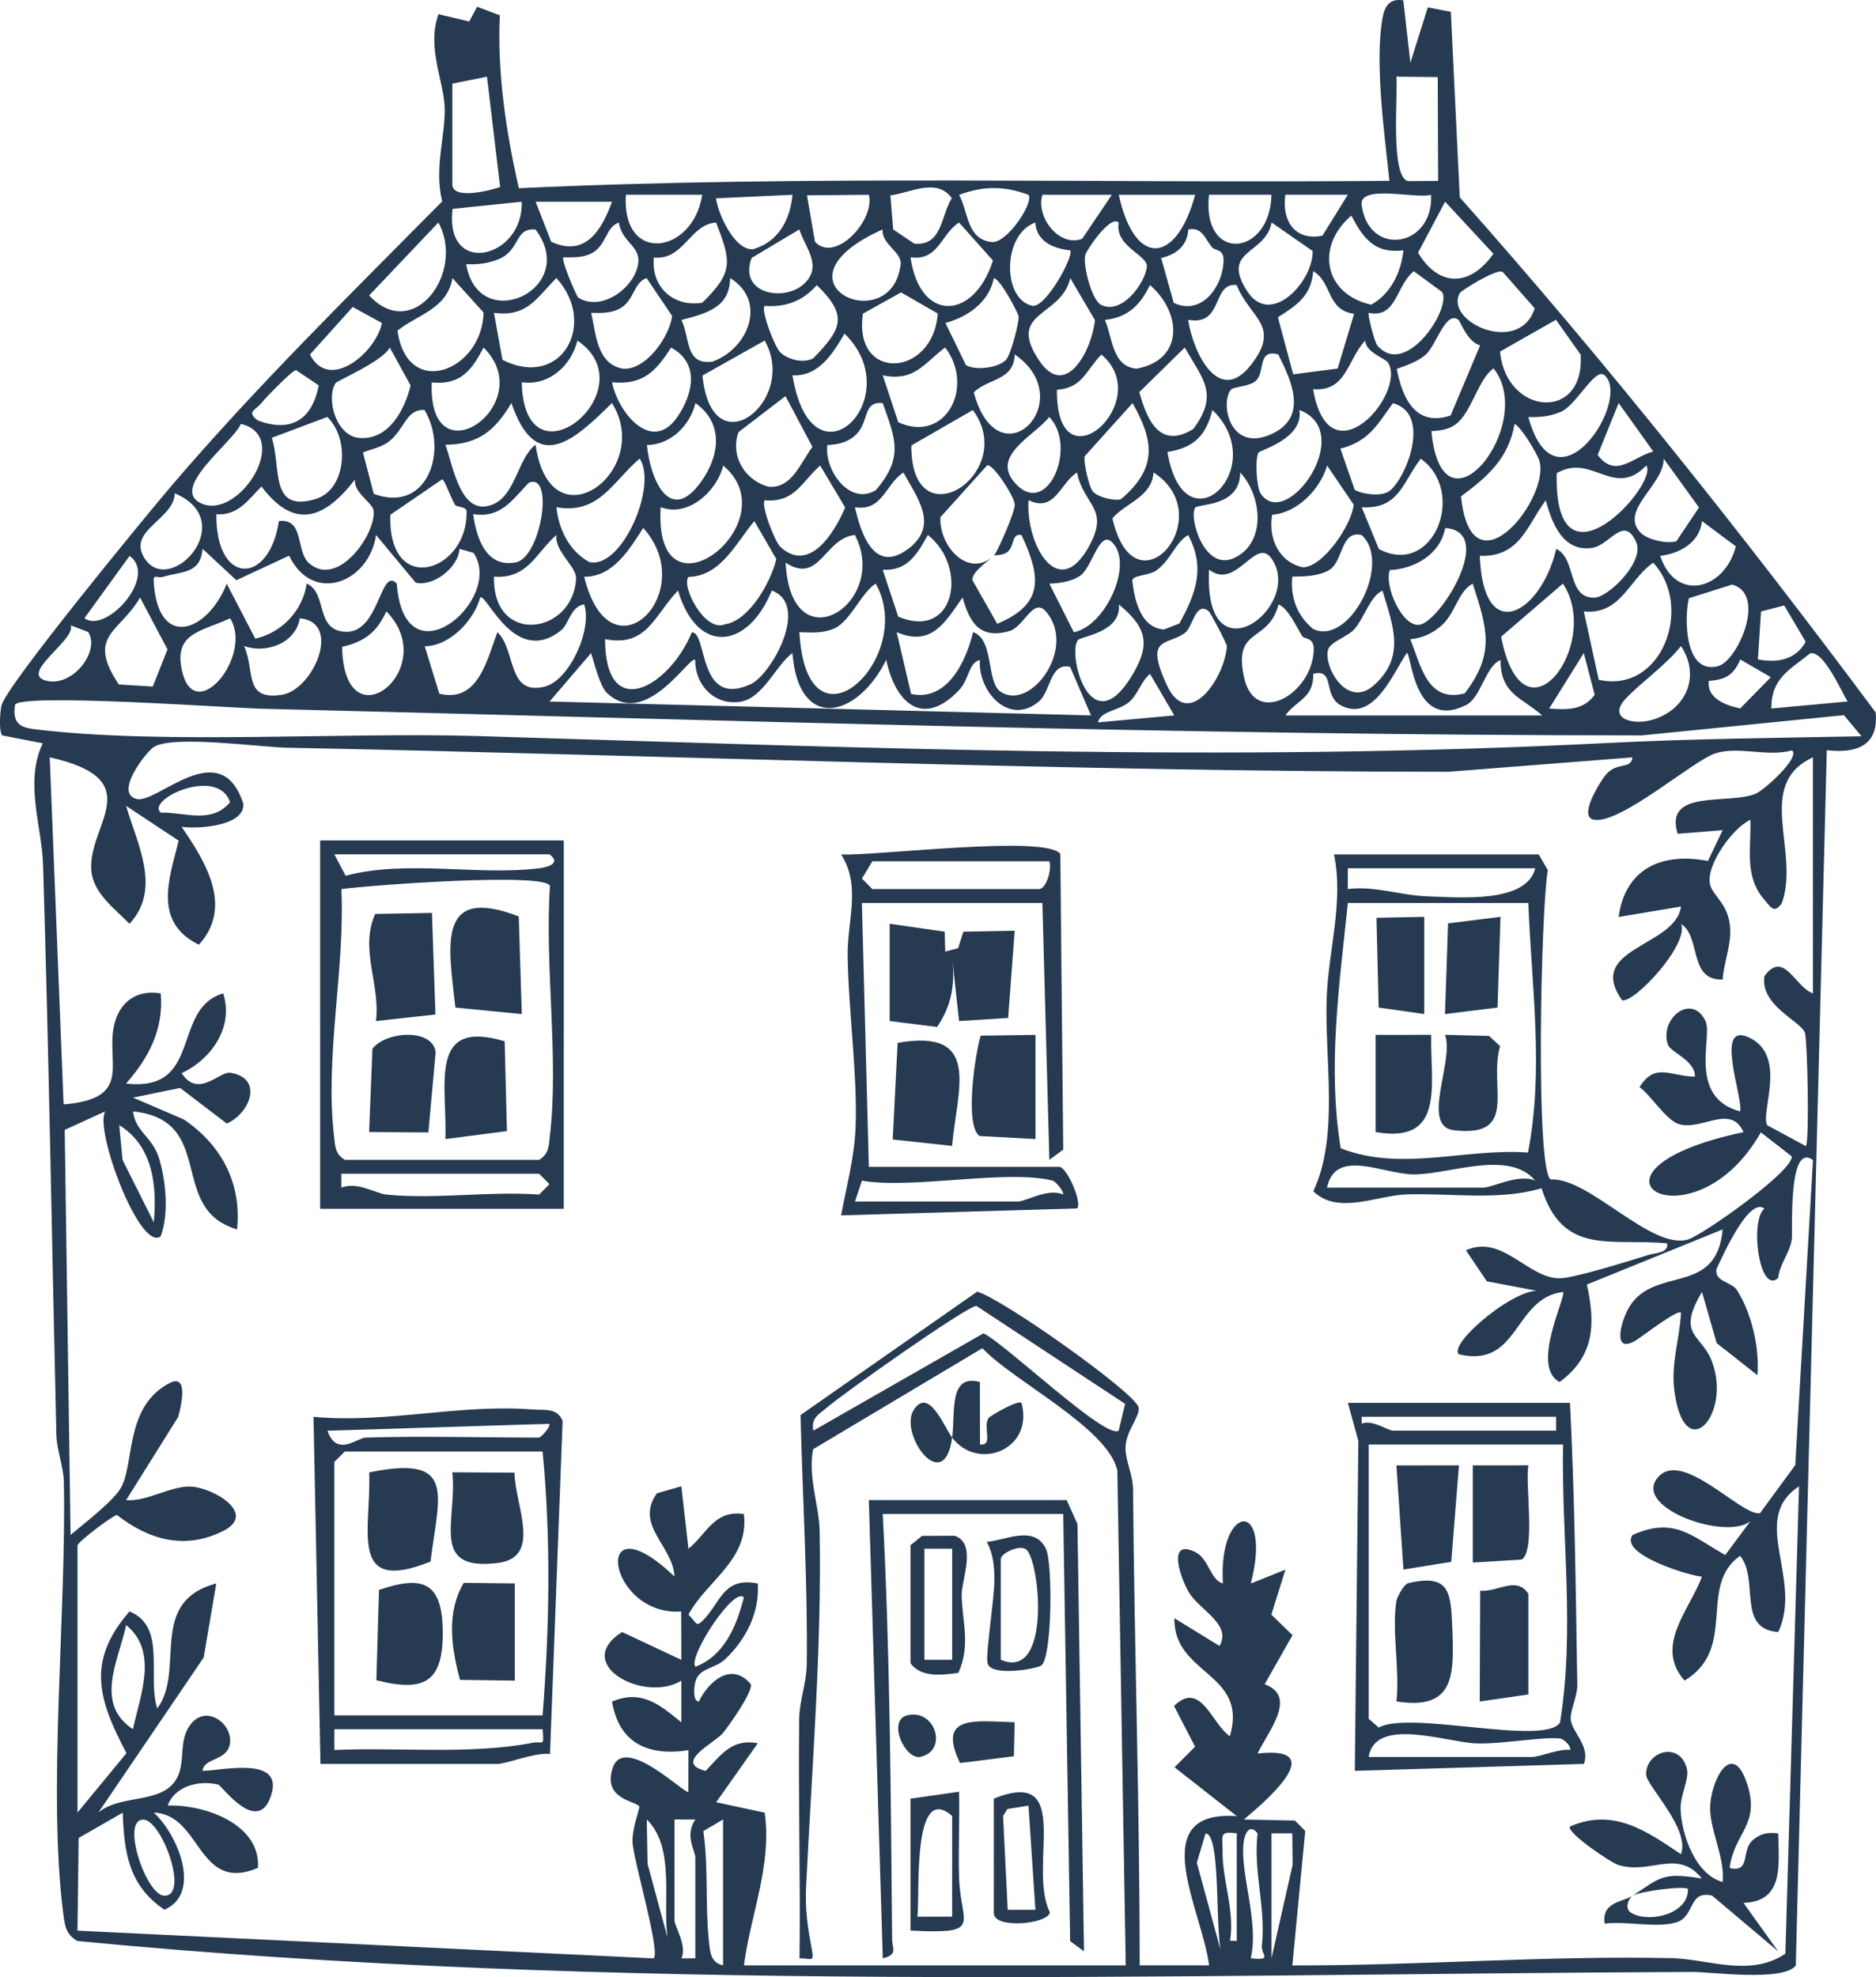 <svg xmlns="http://www.w3.org/2000/svg" id="Calque_1" data-name="Calque 1" viewBox="0 0 1049.05 1105.35"><defs><style>      .cls-1 {        fill: #263a52;      }    </style></defs><g id="bxfsLI"><g><path class="cls-1" d="M784.72.2l3.96,34.9,9.73-30.97,12.89,2.47,4.99,103.72c82.04,92.41,158.71,188.82,232.56,287.95,1.9,18.78-11.06,23.07-27.32,21.14l-17.33,679.43c-6.94,9.2-47.23,3.55-58.2,3.6-300.86,1.42-602.01,11.64-902.7-17.28-6.47-3.59-7.07-8.75-7.93-15.37-8.82-68.2,1.82-168.25.34-241.01-.19-9.18-3.99-17.67-4.2-26.85-2.49-106.57-4.17-212.24-7.44-318.63-.66-21.43-10.51-46.11-.16-67.73l-22.75-4.44c-1.84-2.92-1.19-12.66-.34-16.66,2.26-10.67,81.19-106.61,94.85-122.62,47.57-55.73,100.1-107.18,151.6-159.26-4.58-18.33,1.72-36.35,1.4-51.82s-10.2-33.91-3.48-52.84l17.18,4.08,4.44-8.23,12.69,4.78c-1.51,31.95,3.45,65.08,10.63,96.66,161.79-7.51,324.82-2.66,486.84-4.13-2.71-25.63-8.37-66.33-3.84-91.18,1.21-6.65,4.12-10.9,11.58-9.71ZM252.95,46.76v56.29c0,8.94,21.34,3.38,26.73,1.53l-7.36-61.72-19.37,3.91ZM803.97,43.11l-23.11-.25c.94,9.57-3.56,56.11,6.51,58.39l16.82-.12-.22-58.02ZM485.88,108.9l-34.64.28,4.5,25.98c11.23,12.22,33.66-11.98,30.14-26.26ZM497.9,109.22l1.57,19.06,11.82,7.94c15.64,1.4,14.69-15.31,20.96-25.46-8.59-11.57-22.61-3.03-34.36-1.53ZM575.14,108.92c-13.87-5.09-24.97-5-38.82,0,5.38,9.93,4.17,24.74,18.11,26.38,8.51,1.14,23.8-21.99,20.71-26.38ZM668.31,108.91h-42.7c8.93,40.92,32.3,38.78,42.7,0ZM392.68,108.89h-42.69c-2.51,39.1,37.61,33.29,42.69,0ZM443.15,108.9l-42.74,1.97c1.08,8.84,10.49,29.35,20.72,28.46,14.12-4.1,20.75-16.35,22.02-30.44ZM621.73,108.91l-38.83-.02c-3.8,12.44,9.38,29.5,22.23,24.62l16.6-24.6ZM710.99,108.89l-34.94-.02c-4.09,38.47,34.26,34.57,34.94.02ZM753.69,108.89h-34.93c-2.04,14.39,5.16,25.97,20.74,22.87l14.19-22.87ZM800.27,108.89c-8.05,2.53-40.39-6.16-38.83,5.78,3.82,29.16,40.18,23.96,38.83-5.78ZM291.75,112.77l-38.65,4.02c-4.72,38.46,39.77,27.68,38.65-4.02ZM342.23,112.79h-42.7s8.68,22.35,8.68,22.35c18.89,8.79,28.17-6.16,34.02-22.35ZM808.1,112.76l-15.14,28.53c11.9,19.72,29.32,18.83,42.15.57l-27.01-29.1ZM784.79,139.95c-16.06,2.07-22.5-6.76-29.12-19.42-20.13,17.2-15.35,43.88,11.05,49.81,11-5.95,16.86-18.34,18.07-30.4ZM245.14,124.41l-38.7,40.75c24.63,26.75,53.98-12.93,38.7-40.75ZM323.44,166.44c11.56,7.22,27.93-3,32.4-15.12,5.03-13.64-7.82-14.34-9.79-26.89-7.47,2.42-6.82,13.1-15.6,17.37-4.75,2.31-10.27,2.15-15.41,2.04-1.45,1.32,7.37,21.97,8.39,22.61ZM400.42,124.39c-14.61.99-18.12,21.31-34.77,19.58-1.72,16.21,10.68,27.89,27.02,25.29,17.83-17.23,16.07-23.35,7.74-44.87ZM509.14,143.85c5.22,36.49,35.33,35.52,46.12,1.8l-18.99-21.25c-10.31,6.68-11.48,21.67-27.13,19.45ZM598.43,139.98c-9.38-1.03-18.85-4.92-19.48-15.58-18.61,6.71-18.51,42.95-1.74,46.54,7.39,1.58,23.54-27.91,21.22-30.95ZM625.55,124.41c-4.65-4.51-18.04,15.49-18.71,18.24-1.32,5.41,3.64,26.04,9.44,28.05,11.28,4.88,23.7-11.87,25.02-21.29.96-6.85-18.08-11.35-15.74-25ZM734.02,140.33l-22.94-15.93c-3.42,18.23-28.92,15.06-13.48,38.65,13.06,19.95,36.82-5.73,36.42-22.71ZM299.46,128.31c-11.81-1.08-8.31,11.27-20.33,16.46-5.93,2.56-12.06,3.22-18.42,2.94,6.83,40.33,63.83,13.81,38.75-19.4ZM449.95,158.38c10.1-9.93.22-20.01-2.97-30.1l-26.68,15.91c-7.63,20.42,18.81,24.84,29.64,14.2ZM493.55,128.3c-66.37,29.58,5.04,61.78,10.07,19.55.84-7.02-10.74-11.17-10.07-19.55ZM677.78,138.27c-4.02-4.79-5.48-11.56-13.28-9.97-.64,9.17-6.61,13.94-15.2,15.93l7.06,25.11c15.56,7.42,27.61-9.27,27.84-23.75.11-6.63-4.57-5.13-6.42-7.33ZM757.23,175.42c-15.51-2-12.03-17.38-22.89-23.84-1.01,13.78-9.28,19.19-19.74,25.8l8.55,31.9,24.86-3.23,9.21-30.63ZM770.25,193.2c16.01,18.59,41.79-21.27,36.13-29.99l-15.81-11.57c-10.16,8.29-9.57,26.6-25.22,23.25-.68.66,3.16,16.29,4.9,18.31ZM816.39,163.74c-9.21,16.04,33.25,35.44,41.81,8.63l-17.94-20.39c-3.51-1.93-23.19,10.58-23.88,11.77ZM253.01,155.48c-3.03,17.3-19.28,20.23-30.76,29.38,5.62,39.14,47.58,22.22,48.15-10.15l-17.39-19.24ZM280.95,201.16c33.01,16.75,53.38-20.3,30.18-45.7-11.19,11.11-16.15,21.92-34.9,19.42l4.73,26.28ZM330.56,174.89c2.74,11.52,3.02,28.56,17.71,31.22,12.78,1.11,25.97-17.56,27.6-29.43l-14.29-21.2c-7.48,2.43-6.81,13.09-15.61,17.37-4.74,2.31-10.27,2.18-15.41,2.04ZM381.06,178.9c4.92,10.14,1.96,25.36,17.31,23.28,20.1-7.13,30.87-33.9,9.9-46.72-.15,16.62-13.39,19.75-27.21,23.44ZM562.61,201.13c2.45-2.56,7.4-20.78,6.98-24.39-.15-1.32-9.86-20.39-13.8-21.26-2.94,13.74-14.62,21.62-27.11,25.1l11.5,23.58c5.78,3.18,18.12,1.46,22.43-3.03ZM598.49,155.48c-4.97,22.04-36.17,18.41-17.25,46.29,14.98,22.06,29.52-6.63,31.04-22.81l-13.79-23.47ZM436.41,197.08c4.43,4.08,12.82,6.17,18.36,3.23,16.04-16.46,19.59-23.78,1.99-40.92-7.73,8.84-17.42,12.56-29.15,11.6-2.35,2.26,5.62,23.17,8.8,26.08ZM617.82,178.86c4.41,9.67,3.86,26.01,17.69,27.24,26.35-4.6,25.65-31.04,7.54-46.74-5.39,11.15-12.27,18.1-25.24,19.51ZM691.52,159.36c-14.18-1.52-7,23.06-27.13,19.44,2.7,17.95,17.01,48.37,35.08,25.29,17.26-22.05-.55-26.18-7.95-44.72ZM524.38,175.28l-20.51-11.8-21.32,11.87c-5.64,38.48,39.36,35.64,41.83-.07ZM197.23,171.62l-23.9,26.6c10.56,20.82,36.62-.65,40.27-17.62l-16.38-8.98ZM815.64,178.89c-7.12-5.69-12.51,14.1-18.32,19.34-4.11,3.7-10.96,6.19-16.26,8.01,3.15,16.55,10.67,32.61,30.12,26.03l16.51-39.17c-6.98-1.76-11.14-13.48-12.05-14.2ZM870.09,178.77l-31.28,17.8c3.3,35.67,47.55,39.45,45.08,1.72l-13.8-19.52ZM443.15,209.84c10.98,66.76,65.65,12.2,29.11-23.32-6.48,11.04-14.35,24.02-29.11,23.32ZM291.76,213.71c1.31,61.72,71.19,3.87,31.12-23.31-3.51,14.25-16.1,25.48-31.12,23.31ZM427.58,190.4l-34.76,19.56c5.23,52.94,53.91,13.72,34.76-19.56ZM776.27,202.84c-1.45-2.46-12.67-5.82-12.84-12.44-10.15,10.79-10.35,28.66-29.14,27.2,8.92,52.11,52.23,2.6,41.98-14.76ZM187.6,214.27c-5.28,8.3.08,29.3,13.1,30.54,16.59,1.58,25.65-15.75,28.9-29.32l-11.66-21.22c-3.96,7.84-29.36,18.45-30.35,20ZM241.43,213.82c-2.27,56.18,60.71,11.82,28.97-19.53-6.61,12.77-12.98,21.15-28.97,19.53ZM342.24,213.72c3.39,17.03,22.39,40.32,36.69,19.17,8.91-13.19,12.15-30.15-3.7-38.55-8.41,13.26-15.78,21.08-32.99,19.38ZM502.3,236.06c26.75,12.23,42.92-20.23,26.2-41.79-11.98,9.08-17.26,19.23-34.87,15.56l8.67,26.22ZM667.29,239.83c14.42-19.48,5.5-27.53-4.79-45.53l-25.38,24.9c4.4,16.36,11.78,31.99,30.17,20.63ZM567.44,198.16c-.54,14.87-14.65,13.08-22.92,21.22,14.04,51.41,60.01,4.37,22.92-21.22ZM591.02,217.91c-.57,56.83,55.76,6.36,24.88-19.68-8.86,8.93-10.37,18.61-24.88,19.68ZM714.83,198.17c-11.87-3.29-7.18,9.59-12.47,14.65-3.59,3.44-12.71,3.18-14.19,5.19-5.85,7.99-.31,35.13,22.76,24.7,20.89-9.45,11.18-29.89,3.89-44.53ZM165.53,206.92c-2.13.16-16.69,15.07-19.33,18.4-3.29,4.16-8.7,4.76-2,9.76,18.9,7.08,30.39-.81,34.06-19.62l-12.74-8.54ZM800.43,241.03c6.03,63.97,59.34-4.3,34.75-35.08-8.81,6.28-12.22,24.65-21.17,31.28-4.05,3-8.77,3.51-13.58,3.81ZM897.3,209.82c-5.31-4.75-15.6,16.51-24.27,20.32-5.94,2.62-12.01,3.25-18.39,2.99,15.33,56.25,57.99-9.6,42.66-23.31ZM412.94,241.62c-4.73,13.21,3.57,27.05,16.84,30.47,13.03,1.24,17.89-13.48,24.53-22.26l-15.07-28.38-26.29,20.16ZM342.19,225.34c-21.42,21.18-42.39,40.26-56.22,0-9.06,15.14-18.22,23.16-36.91,23.32,4.39,11.8,8.55,41.48,27.12,33.08,12.18-5.51,13.63-25.98,23.31-33.1,8.24,57.78,66.45,14.57,42.7-23.31ZM361.75,248.76c1.86,19.36,12.86,44.99,30.31,20.56,10.44-14.62,12.76-32.63-3.18-43.97-2.96,12.44-13.91,23.44-27.13,23.42ZM493.58,225.33c-12.34-1.19-6.34,12.19-17.32,19.65-4.08,2.77-8.75,3.64-13.57,3.8-2,13.53,12.33,34.45,27.13,25.19,15.61-18.24,10.93-28.57,3.76-48.64ZM611.08,274.75c2.68,3.15,11.57,5.39,15.71,4.39,20.49-17.38,18.59-32.45,6.54-53.79l-26.72,29.66c-.92,3.21,2.41,17.31,4.47,19.74ZM776.25,274.97c9.1-5.29,25.16-43.43,2.69-49.58-8.98,12.33-13.53,21.37-29.4,25.43l8.01,23.04c4.46,2.59,14.33,3.65,18.71,1.11ZM924.5,252.41l-19.36-27.08-11.72,29.01c10.05,13.41,19.52,1.22,31.08-1.93ZM237.38,229.21c-10.19-.58-11.01,10.42-19.54,17.37-4.3,3.5-9.94,4.41-14.9,6.37l6.07,23.14c30.1,11.24,41.88-24.34,28.37-46.88ZM544.02,229.23l-34.4,19.84c-.25,54.82,60.35,15.53,34.4-19.84ZM652.83,252.68c9.46,56.32,58.48,8.65,25.16-23.45-3.63,14.25-10.23,21.1-25.16,23.45ZM703.8,253.01c-2.11,3.27-1.22,19.38,1.2,22.97,14.38,21.39,53.94-34.57,21.6-46.77,2.56,15.99-21.84,22.32-22.8,23.8ZM183.01,233.11l-31.01,11.65c5.45,16.83-1.5,42.05,24.49,34.23,17.24-5.19,19.31-33.76,6.51-45.88ZM568.39,270.9c17.75,18.16,34.1-21.45,18.35-37.8-8.58,10.89-33.81,21.98-18.35,37.8ZM134.67,237c-4.35,10.45-41.24,36.95-21.36,44.75,20.77,8.15,49.99-38,21.36-44.75ZM846.92,237c-3.22,19.22-15.23,29.66-29.91,40.49,5.8,57.32,51.36-.51,43.47-20.81-1.31-3.37-9.54-17.72-13.56-19.68ZM311.18,283.57c1.16,12.35,7.27,24.61,18.27,30.6,18.04,4.54,38.44-42.34,28.26-57.79-14.99,12.69-22.74,31.43-46.53,27.19ZM761.46,283.6l9.59,23.35c30.57,16.1,49.36-32.06,23.42-50.49-10.25,13.25-12.04,28.28-33.01,27.14ZM917.74,298.1c3.88,3.74,14.56,6.08,19.7,4.48l12.62-18.87-19.75-27.3c.45,14.54-25.54,29.2-12.57,41.7ZM369.45,283.54c-4.22,68.31,72.85,8.48,34.96-23.28-3.44,14.42-19.78,29.21-34.96,23.28ZM436.41,305.77c16.19,14.89,30.21-7.89,36.2-22.06l-13.97-23.44c-10.42,9.13-14.1,20.85-31.01,19.43-2.31,2.54,5.61,23.15,8.78,26.07ZM555.74,310.73c-3.97,3.61-11.94,8.81-12.04,13.48l13.93,24.54c26.55-11.1,24.37-26.44,13.6-49.64-5.79-1.11-3.72,6.11-7.8,9.43-2.76,2.25-6.99,1.57-7.68,2.19,1.56-1.4,12.09-24.64,11.68-28.88-.47-4.85-12.79-23.5-15.51-21.58l-26.03,28.87c-.96,15.74,15.28,34.66,29.86,21.59ZM711.4,287.79c-2.3,13.01,3.64,26.42,17.1,29.37,11.44-.03,27.36-23.78,28.47-35.01l-14.86-21.87c-3.9,13.34-16.68,26.42-30.71,27.5ZM920.59,260.26c-18.09,18.9-30.42-7.25-50.08,4.29-1.77,71.44,57.49,5.56,50.08-4.29ZM478.07,283.61c3.48,15.08,10.83,37.13,29.43,23.51,18.13-13.28,5.18-28.94-2.28-42.97-10.33,6.67-11.47,21.7-27.15,19.46ZM575.18,279.66c-1.83,24.03,16.68,58.32,34.35,24.73,10.75-20.44-3.51-21.74-7.27-40.24-9.65,6.15-12.31,22.55-27.09,15.51ZM645.07,264.15c-1.08,13.77-15.33,16.77-23.02,25.61,12.64,55.47,60.81-1.16,23.02-25.61ZM668.46,283.73c-3.99,4.57,4.75,36.49,22.04,28.07,17.73-8.63,15.2-34.56,3.02-47.64-.03,19.26-23.18,17.42-25.06,19.56ZM155.94,291.32c14.44-1.69,9.23,16.96,17.03,23.68,16.11,13.9,37.49-16.76,35.94-29.59-.52-4.33-11.46-10.12-10.36-17.38-16.93,21.93-33.76,28.63-52.35,3.94-7.51,7.65-13.23,16.4-25.23,15.55-.3,40.22,29.73,39.58,34.97,3.8ZM254.47,282.28c-2.27-3.65-6.06-14.82-7.32-14.23l-28.86,19.74c-1.5,46.6,43.63,31.82,42.62-2.02-.08-2.61-5.65-2.22-6.44-3.49ZM264.58,287.46c1.85,13.78,7.65,30.72,24.64,26.75,13.71-4.49,20.59-50.39,6.44-44.29-9.33,9.71-15.77,20.01-31.08,17.53ZM97.75,275.79c-.31,14.22-25.35,20.29-17.72,34.92,13.19,25.28,55.39-18.84,17.72-34.92ZM870.21,306.85c11.47,5.3,5.85,27.44,21.31,27.29,7.75-.07,28.4-20.14,23.41-31.12-6.92-15.23-14.7,1.62-24.27,3.22-16.6,2.78-22.9-13.82-26.29-26.55-10.72,14.6-14.52,31.76-36.88,31.09,1.92,51.3,34.5,31.89,42.73-3.93ZM385.05,322.53c-4.38,4.77,9,31.29,20.33,26.5,13.68-2.03,25.81-23.92,28.73-36.47l-12.28-21.23c-10.27,12.19-18.66,30.74-36.78,31.2ZM928.38,310.79c8.7,26.28,36.11,19,42.29-5.34l-18.92-14.12c-1.32,11.96-12.2,18.05-23.37,19.46ZM326.68,322.43c14.52,59.59,65.25,8.6,33.02-27.27-7.7,11.91-16.9,27.48-33.02,27.27ZM777.2,318.69c-3.35,8.59,6.91,32.28,16.73,30.56,11.71-2.05,42.76-52.27,14.19-54.03-2.65,14.68-17.22,22.93-30.92,23.47ZM256.91,306.87c-.47,10.36-14.77,21.37-24.49,18.85l-22.12-26.61c-4.01,26.9-35.59,38.87-48.62,11.54l-29.52,13.74-18.88-17.55c-1.19,14.18-11.94,12.56-21.49,15.5-4.92,1.51-6.5-3.06-5.62,5.64,3.55,35.31,30.31,24.59,40.62-1.65l15.93,30.7c14.66-3.09,26.79-15.89,28.76-30.77,11.87,5.27,4.49,25.71,21.22,26.95,19.6,1.45,19.72-36.7,29.16-26.97,4.22,56.99,60.53,8.56,42.91-17.17l-7.87-2.21ZM276.24,322.4c-.89,38.84,44.22,32.34,45.88,1.22.37-7.01-12.16-15.36-10.98-24.53-11.62,10.2-15.89,24.6-34.9,23.31ZM478.04,299.09c-17.23,1.85-19.54,27.86-38.73,15.52,3.09,58.09,58.56,22.27,38.73-15.52ZM502.3,344.75c31.84,13.4,39.3-27.77,16.54-45.66-5.91,10.64-11.28,20.18-25.24,19.45l8.7,26.21ZM659.53,348.56c9.38-17.04,14.56-31.51,4.85-49.45-7.34,4.45-9.27,13.35-17.39,19.55-4.42,3.38-13.51,2.7-13.86,5.88,1.32,10.8,4.6,26.45,17.77,27.39l8.63-3.36ZM761.4,299.11c-11.79-2.87-10.18,14.87-18.15,19.6-5.82,3.46-13.94,3.6-20.62,3.67-1.18,11.5,2.72,21.96,11.73,29.3,20.22,9.6,44.3-36.95,27.04-52.57ZM621.67,302.98c-7.07-6.57-10.96,14.56-17.8,19.02-4.86,3.17-11.36,4.13-17.09,4.3l13.68,27.14c17.76-3.25,33.93-38.65,21.21-50.46ZM676.1,318.48c-3.23,63.11,53.16,20.72,35.09-5.99-8.98-13.28-19.68,17.86-35.09,5.99ZM47.22,345.62c12.02,8.97,41.31-23.33,25.23-34.82l-25.23,34.82ZM894,380.04c35.61,7.99,53.18-41.15,30.44-65.44-13.74,9.53-18.07,29.27-38.78,27.22l8.34,38.22ZM447.02,353.44c4.14,72.86,65.89,14.2,42.68-27.16-8.12,5.05-14.11,21.14-23.32,25.14-6.34,2.76-12.74,2.25-19.36,2.01ZM819.04,387.65c17.35-22.5,12.42-36.62,4.5-61.37-8.14,4.31-9.78,16.64-17.35,23.34-4.99,4.41-10.9,7.19-17.57,7.76,5.98,14.65,9.47,35.71,30.41,30.27ZM874,326.26l-34.58,29.7c12.52,64.36,56.67,3.8,34.58-29.7ZM944.4,334.47c-2.7,11.66-2.25,42.74,16.26,37.97,11.15-2.87,27.43-40.49,7.93-45.61l-24.2,7.64ZM431.58,330.16c-13.27,32.66-41.59,36.46-52.44,0-13.28,13.7-17.31,31.86-40.81,27.15.14,47.46,36.06,26.56,48.55-3.8,8.88-.21,3.11,42.63,32.95,28.98,11.41-5.22,33.37-44.38,11.75-52.33ZM768.09,383.27c18.27-16.02,10.71-33.73,4.98-53.11-7.16,3.6-9.77,14.52-15.48,21.33-3.88,4.62-13.82,7.18-15.02,12.03-2.35,9.47,10.75,32.71,25.52,19.76ZM85.43,383.82l8.23-20.75-15.34-29.02c-11.15,19.6-30.39,21.05-11.85,48.62l18.96,1.16ZM313.95,352.25c-25.99,21.02-41.84-20.73-45.42-18.23-3.58,13.04-17.07,27.17-31.02,27.31l8.16,26.49c21.82,5.31,26.61-19,32.49-34.38,10.58,9.96,5.27,35.66,26.38,30.45,13.86-3.42,26.83-31.98,22.13-46-7.4.97-8.7,11.1-12.72,14.35ZM544.14,353.44c11.76,3.78,7.42,27.86,15.27,33.21,16.75,11.43,43.19-24.43,25.39-44.84-7-8.02-12.18,8.55-20.2,10.94-16.51,4.91-22.41-4.58-26.32-18.71-9.94,14.07-17.34,27.68-36.87,19.4l8.09,34.55c20.1,4.3,30.63-17.95,34.63-34.55ZM602.84,357.77c-6.17,6.89,6.56,58.46,29.93,20.31,10.82-17.66,8.69-27.12-7.1-40.15,1.46,15.61-20.98,17.79-22.83,19.85ZM728.25,355.71c-3.39-5.44-7.96-15.71-13.3-17.79-5.79,22.13-25.38,12.08-19.33,40.6s38.62,9.23,39.04-15.54c.11-6.79-5.36-5.59-6.41-7.27ZM997.73,338.49l-12.98,3.36-1.74,26.8c10.82,2.05,21.11.34,26.72-9.86l-12.01-20.31ZM191.3,361.64c1.1,56.22,56.06,11.98,24.76-19.84-5.37,11.69-12.16,16.93-24.76,19.84ZM676,341.81c-7.37-6.18-9.14,8.86-13.21,11.91-10.11,7.56-23.05,1.53-10.36,29.19,11.94,26.02,32.25-3.5,33.66-21.5.11-1.35-9.24-18.89-10.09-19.59ZM128.7,345.69c-16.43,7.49-31.46,8.17-27.02,28.88,6.93,32.32,40.09-7.93,27.02-28.88ZM136.51,361.22c6.26,13.84-.52,30.61,21.16,27.2,17.53-2.75,33.88-40.63,9.98-42.73-2.29,13.88-18.69,19.93-31.14,15.52ZM39.52,349.57c3.37,7.91-29.27,27.14-13.61,31.01,14.95,3.7,30.31-16.87,23.37-27.24l-9.76-3.77ZM939.99,361.2c-8.33,10.56-22.64,20.6-30.81,29.3-10.73,11.42,4.31,15.32,15.54,11.71,18.68-6.01,26.14-24.67,15.27-41.01ZM339.33,387.35c-3.82-3.64-6.99-16.51-8.79-22.25l-23.22,27.1,302.76,7.76-11.68-27.14c-11.27-2.66-10.77,13.77-17.47,19.36-16.69,13.93-34.06-5.58-33-23.21-6.65,1.85-5.66,10.74-11.89,17.16-20.35,21-35.41,6.59-40.47-17.23-16.26,32.81-49.05,40.25-52.45-3.82-9.27,6.85-16.44,25.41-29.3,27.29-14.39,2.11-25.27-9.54-25.05-23.43-2.96-2.98-27.65,39.15-49.44,18.39ZM718.77,400.01h143.63c-11.41-10.22-23.23-11.64-23.33-31.03-8.56,3.64-10.8,21.01-19.33,25.25-29.39,14.59-30.41-29.06-33.03-29.2-7.6,11.04-18.44,39.13-36.94,29.31-10.21-5.42-2.97-20.85-15.41-17.61.43,13.65-9.79,14.9-15.58,23.28ZM866.3,396.11c9.9.74,19.21,1.04,25.44-7.68l-6.09-23.33-19.35,31.01ZM1033.2,392.2c-3.56-5.67-13.51-28.76-20.96-26.93-11.62,9.31-21.77,13.9-21.72,30.82l42.68-3.9ZM955.57,380.65c-1.32,9.76,9.61,13.8,17.57,15.4l17.12-17.45-17.07-9.88c-3.77,8.45-7.87,11.31-17.63,11.93ZM656.66,399.97l-13.57-23.23c-4.98,4.08-6.86,11.6-11.55,15.62-6.15,5.28-16.01,4.9-17.56,11.5l42.68-3.88ZM1040.94,411.63l-9.82-11.8-112.94,11.31c-257.33-.06-514.39-8.61-772.16-14.92-16.9-.41-136.72-8.98-137.65-2.01-1.56,11.65,4.01,12.68,13.41,13.77,71.69,8.31,170,1.27,244.91,3.52,214.96,6.46,416.5,14.88,632.42,3.88,47.21-2.41,94.6-2.81,141.83-3.74ZM43.34,863.89v149.45l27.38-33.2c-15.69-29.79-22.65-51.21,1.69-79.23,21.02,8.46,9.7,36.81,15.55,54.18,15.99-21.37-5.78-59.51,32.99-69.83l-7.06,41.42-58.87,86.66c11.23-9.53,31.28-5.45,40.96-15.28,9.25-9.39,2.95-22.52,9.8-32.88,9.18-13.87,25.52-.68,22.6,10.6-2.29,8.85-14.3,6.96-15.15,14.23,10.49.04,45.08-8.6,38.56,13.11-7.22,24.03-27.83-4.89-29.69-5.37-10.16-2.67-24.39.54-28.3,11.68,20.44-.7,52.14,10.29,50.42,34.88-33.92,14.27-31.44-30.01-58.18-30.92,13.62,12.57,26.9,45.22,5.9,54.28-19.99-13.51-22.5-31.83-23.32-54.27l-24.65,14.17-.65,51.8,322.23,15.51c3.79-3.83-10.94-53.57-11.8-64.27-.66-8.16,4.33-19.88,3.71-20.73-2.23-3.1-20.41-3.88-14.91-21.28,6.25-19.75,40.95,15.14,42.35,13.12l.06-23.25c-22.41,3.56-38.91-3.93-42.71-27.17,16.5-6.92,26.6,1.69,38.77,11.61v-23.28c-20.94,12.67-61.42-9.29-33.16-27.21l33.16,15.55-.12-27.02c-41.66,2.77-50.83-64.49-3.76-19.56-.6-16.98-22.57-28.65-9.79-46.54l13.65-3.91,3.98,34.92c10.31-8.38,14.36-21.84,31-19.39,3.09,25.53-20.74,37.16-31.01,56.21,4.95,4.83,3.96,7.86,9.46,1.79,8.88-9.8,10.67-22.86,29.32-19.18,1.08,16.19-6.59,31.21-18.03,42.12-6.45,6.15-15.42,4.66-17.15,14-.56,3.05-.97,9.66,2.2,9.9,5.37-11.2,18.31-22.7,29.13-9.66.88,4.6-11.77,22.33-15.53,27.11-4.29,5.45-28.32,16.68-9.77,21.3,8.68-9.03,14.71-18.21,29.15-15.47l-23.26,32.99,27.13,5.83c4.09,29.72-7.89,56.64-11.62,85.37h213.5l-4.7-276.73c-5.41-23.94-58.59-50.16-75.45-68.31l-94.68,56.49c-3,15.36,3.38,31.51,3.66,45.52,1.26,64.4-4.35,132.79-7.52,198.21-.67,13.87.73,22.78,3.17,36.04,1.38,7.5-.32,4.71-6.89,4.88.56-44.62-.76-89.4-.18-134.06.13-10.14,4.1-19.63,4.23-30.71.52-46.53-2.39-92.77-3.48-139.01l98.74-68.95c13.59,3.49,88.85,56.8,90.3,64.73.91,5.01-7.22,13.19-7.32,22.59-.08,7.06,4.13,14.9,4.2,23.26.73,88.76,3.73,177.5,3.72,266.04h38.8c-3.69-30.5-36.6-87.05,15.52-83.42l-34.83-27.31,11.49-11.52-11.77-22.77c14.98-14.59,21.02,9.99,31.21,16.91,10.56-35.68-31.63-34.18-31-65.95l25.23,15.49c6.95-12.09-10.94-19.89-16.93-29.64-5.04-8.21-12.62-30.81,3.4-22.83,7.66,3.81,8.31,15.6,15.42,17.54-2.73-44.73,27.9-47.82,15.6.02l19.35-7.74-7.85,25.14,11.83,11.49-15.6,27.43c18.89,6.84,1.54,26.84-3.93,38.75,39.55-4.49,7.36,24.44-7.72,36.88l28.57.58,5.8,5.81-7.23,75.18c70.67.14,140.97-5.54,211.76-4.08,21.02.43,43.84,10.93,63.96-2.46l7.63-261.32c-28.11,18.54,2.41,51.32-11.63,81.5-23.43-1.77-10.41-28.99-21.31-42.66-23.96,16.88-1.06,51.69-31.07,69.78-17.2-19.42,3.04-39.73,9.7-58.1-6.5-.4-46.6-12.41-38.79-23.3,23.26-10.41,33.02.62,51.84,11.2l14.12-18.98c-13.25,10.95-64.3-6.77-52.57-23.41,13.12-18.62,47.44,20.98,57.88,19l19.72-26.88,9.91-170.55c-14.22-10.41-11.2,40.12-11.85,44.38-1.17,7.69-6.8,13.79-7.62,21.56-10.52,9.62-16.07-32.16-7.7-38.76-8.82-7.01-24.1,28.22-26.76,33.69-1.33,7.19,8.34,7.11,11.37,11.79,8.21,12.72,12.78,32.44,11.49,47.62l-22.78-17.94-8.21-28.59c-14.66,24.52-.23,23.36,5.6,38.94,11.02,29.48-15.05,58.98-20.95,17.08-2.25-15.96,2.81-29.08,3.62-44.41-1.72-2.27-21.96,13.49-25.27,15.48-13.68,8.24-8.24-11.38-3.46-19.03,14.32-22.87,48.62-5.54,52.02-43.03l-75.94,30.83c4.95,22.19,4.21,40.16-15.25,54.49-16.48-8.55,4.06-48.21,1.92-50.36-27.72,3.35-24.41,42.86-58.19,34.89-6.69-5.94,34.71-40.25,46.54-34.96l-30.95-5.86-11.7-17.36c20.3-9.19,34.47,15.58,52.32,15.67,7.7.04,39.74-9.88,49.4-12.98,4.07-1.3,11.72-.99,10.8-6.56-31.18-3.06-58.18,7.38-70.23-30.81-23.68,7.07-50.52,2.65-75.48,3.44-16.46.52-38.47,11.67-52.15-1.76,14.66-31.08,6.12-73.84,7.51-108.87,1.01-25.57,9.55-53.37,4.04-79.42h114.51l5.08,8.76c-3.87,21.63-7.01,167.09,1.56,172.92,21.46-1.32,56.26,39.76,76.91,33.56,7.85-2.36,58.69-38.03,57.94-46.43l-17.28-13.46c-38.16,67.33-113.68,21.96-9.7-.11-7.16-15.96-23.16-.8-35.99-4.45-7.17-2.04-15.6-15.93-22.16-20.73,8.81-14.1,17.5-5.9,30.99-5.86.22-9.13-13.67-13.52-15.14-17.92-4.87-14.59,13.5-29.23,21.1-13.01,4,8.53-10.18,42.54,19.29,50.36,2.04-7.04-15.37-51.94,5.9-40.85,20.57,10.72,5.11,42.01,9.34,48.65l21.57,11.64c2.03-2.66.86-59.26-.58-63.43-2.22-6.43-25.05-15.06-22.65-31.55,10.85-15.01,16.91,5.87,27.15,9.58v-131.98c-32.92,15.29-6.99,52.5-17.4,81.58-4.33,6.06-6.18,2.16-9.79-1.99-11.35-13.07-7.29-28.59-7.78-44.66-10.14,4.66-24.85,25.47-22.61,35.94,1.42,6.63,10.35,10.85,11.27,24.3.69,10.15-3.5,19.2-4.18,29.04-19.2.71-11.96-23.89-23.22-31.02,4.48,11.4-25.98,44.16-32.98,42.66-20.99-29.38,30-29.84,32.91-52.42l-34.89,5.83c3.77-27.44,24.63-36.21,49.97-31.32l8.21-17.21-25.17,2.01c-7.84-25.3,28.56-16.08,43.62-22.38,4.77-1.99,25.05-20.22,20.37-24.23-13.96,3.81-29.77-2.5-42.9,1.66-12.36,3.91-52.48,39.28-67.64,37.14-9.76-1.37,3.86-22.07,6.12-24.87,6.45-8.01,14.37-2.87,15.14-10.03l-102.87,8.06c-213.74-.1-433.55-9.24-648.9-13.44-16.02-.31-63.94-7.2-75.02-.46-4.05,2.47-22.54,25.87-9.65,29.1,11.46,2.88,46.96-36.54,59.65,2.61,1.05,12.87-26.43,14.23-34.5,12.95,13.3,19.38,29.07,44.62,9.65,65.93-25.6-12.71-16.74-36.37-11.29-58.2l-29.38-19.42c6.07,21.08,20.04,46.35,1.9,65.91-8.15-8.35-20.05-16.85-21.32-29.38-2.6-25.75,33.33-51-23.3-63.69l7.76,194.06c40.72-3.31,22.17-24.96,28.92-46.77,3.64-11.76,13.32-17.4,25.39-15.31,1.76,19.86-6.68,36.11-19.39,50.41,43.22,4.95,25.12-41.9,54.32-50.4,6.01,18.67-6.41,36.71-23.24,44.6,9.38,14.38,21.16-1.25,27.33-.23,18.61,3.06,10.99,22.59-2.05,28.4l-26.11-19.9-26.34,5.38,28.44,12.25c21.08,14.33,32.33,35.6,29.74,61.44-39.3-11.55-11.02-60.94-58.17-65.97,1.19,11.29,10.86,14.23,14.53,26.18,3.87,12.6,5.58,31.29.92,43.67-11.7,8.8-37.22-59.71-31.03-69.86l-22.64,10.35,3.28,226.45c7.44-6.36,24.58-19.26,28.55-27.09,7.22-14.27,1.96-45.86,27.76-58.28,10.41-4.27,4.61,16.69,3.86,19.41l-29.12,46.51c12.06.89,25.25-8.32,36.65-7.56,12.34.82,36.99,15.21,17.48,24.87-21.44,10.62-41.5,4.84-59.24-9.02-2.56.38-21.44,14.69-22.08,16.98ZM89.94,454.33c13.64-.36,28.19,6.55,38.72-5.8-6.82-20.53-47.45-1.37-38.72,5.8ZM858.52,485.41h-104.81l-.02,11.63c15.19-1.91,29.5,3.59,44.47,4.07,17.86.58,55.43,4.11,60.36-15.7ZM854.64,504.82h-100.93c-4.72,45.55-11.43,91.57-4,137.14,34.01,13.3,69.54-.17,104.73,2.39,9.01-46.15,1.96-93.18.19-139.54ZM86,683.36c1.84-20.17-.28-42.6-19.33-54.33l1.86,19.45,17.47,34.87ZM742.06,663.97h87.34c5.19,0,19.78-8,29.11-3.92-14.83-17.56-47.82-3.45-67.93-3.48-17.06-.03-43.79-15.08-48.52,7.4ZM629.16,784.85l-83.16-54.76c-5.47.18-74.41,48.91-83.13,56.46-4.47,3.87-9.59,5.99-8.03,13.28l95.12-54.4c11.93,5.55,68.48,59.69,75.6,54.41l3.6-14.99ZM415.97,893.02c-5.74-6.13-31.53,33.81-27.11,38.8,16.25-6.16,23.06-22.82,27.11-38.8ZM74.34,966.74c3.89-18.44,14.51-43.36-3.79-58.21-4.22,19.8-17.96,43.87,3.79,58.21ZM80.21,1017.3c-12.89-.31,1.49,42.38,11.65,42.54,14.17.23-1.39-42.3-11.65-42.54ZM373.25,1083.19c-2.78-20.01,4.44-50.32-11.57-65.97l.43,24.76,11.13,41.21ZM377.17,1017.22v56.29c0,3.51,7.15,14.09,3.9,21.37l7.75-.02v-56.29c0-3.97-6.16-12.36-.01-21.32l-11.63-.03ZM404.34,1017.22l-11.05,6.51c2.95,19.85.97,41.58,3.14,61.57.63,5.82.85,12.01,7.91,13.44v-81.52ZM683.8,1094.83c-4.99-9.87-.4-69.67-9.67-69.78l-4.87,16.33,14.53,53.45ZM691.6,1024.98c-10.35-1.55-7.78,1.8-7.93,9.81-.31,16.1,6.91,33.09,4.19,50.21l3.74.14v-60.17ZM703.22,1025c-4.46-5.83-7.31,0-7.89,5.87-1.71,17.23,8.83,44.24,4.05,63.96,12.67,1.3,5.66-1.8,6.25-7.16,2.32-21.16-4.86-40.98-2.41-62.67ZM711.01,1024.98v69.87l11.82-52.3-.19-17.6-11.63.02Z"></path><path class="cls-1" d="M179.02,469.87h136.24s-.01,205.93-.01,205.93h-136.24s.01-205.93.01-205.93ZM307.3,477.64h-120.34l6.34,11.96c33.87-9.09,74.51.11,108.25-4.19,5.7-.73,12.06-3.01,5.75-7.77ZM192.79,648.44h108.69c5.54-3.41,5.36-7.74,6.02-13.39,5.1-43.48-2.98-95.4.04-139.63-1.4-7.98-102.81-.36-116.65,1.66,2.1,44.51-9.31,93.74-4.11,137.97.66,5.65.48,9.98,6.02,13.39ZM216.08,667.85c27,2.77,57.89-2.03,85.4,0l5.75-5.82-5.75-5.82h-110.63v7.75c9.29-3.49,19.06,3.27,25.23,3.9Z"></path><path class="cls-1" d="M179.2,986.16l-3.89-194.07c40.78,3.86,81.87-7.31,122.47-4.09,6.59.52,13.71-1.14,16.83,6.31l-7.05,186.29c-8.08-1.04-24.59,5.56-29.38,5.56h-98.99ZM204.43,803.72c32.23-.98,64.78,0,97.05,0,.66,0,6.11-5.23,5.82-7.72l-124.22,3.88c5.36,14.96,16.57,3.99,21.35,3.84ZM303.42,811.48h-110.63l-5.82,5.82v141.69h116.45c3.84-49.19,4.74-98.2,0-147.51ZM303.42,966.75h-116.45l-.02,11.63c35.13-1.64,76.24,2.72,110.64-4.01,6.26-1.22,6.68,2.68,5.83-7.62Z"></path><path class="cls-1" d="M877.93,784.31c2.65,52.55,3.24,104.71,4.08,157.36.11,7.05-3.98,14.22-3.67,19.47.41,7.04,11.1,14.98,7.37,25l-128.1,3.88,1.98-184.52-5.87-21.2h124.22ZM870.16,792.07h-108.69l.02,3.84c6.08-2.39,14.56,3.92,17.45,3.92h91.22v-7.76ZM874.04,807.6h-108.69v153.33l5.65,4.88c17.4-9.68,92.16,10.47,101.34-2.69,8.42-52.14.77-103.19,1.7-155.52ZM765.35,982.28h91.22c4.63,0,15.28-4.78,21.34-3.93,1.12-1.4-2.97-6.12-5.65-6.42-9.57-1.07-32.94,3.29-46.9,2.74-16.61-.65-56.43-15.16-60.01,7.6Z"></path><path class="cls-1" d="M592.61,652.33c4.74,1.45,12.6,20.43,9.69,23.27l-131.95,3.87c2.95-15.98,7.32-32.03,8.05-48.44,1.29-29.1-4.06-66.92-4.39-96.92-.21-19.61,7.61-38.91-3.68-56.42,19.09.97,114.69-11.14,122.59-.28l1.63,165.29-7.75,5.73-3.9-143.61h-100.93l3.88,147.51h106.75ZM586.79,481.53h-98.99l-5.8,9.65,5.8,5.88h93.16c4.11,0,7.39-11.02,5.82-15.53ZM588.73,660.09c-25.73-6.55-77.85,4.86-106.75,0l-3.88,11.65h91.22c4.22,0,16.93-7.74,25.23-3.92.13-2.44-4.51-7.39-5.82-7.73Z"></path><path class="cls-1" d="M596.49,838.65l6.02,13.39,3.66,238.91-7.75-5.73-3.87-238.8h-100.93c4.18,78.98,4.49,158.39,5.25,237.75.05,5.1,3.42,8.55-5.22,10.68l-7.8-256.2h110.63Z"></path><path class="cls-1" d="M497.51,516.46l30.75,4.41.32,11.12,7.2-1.88,2.95-9.24,28.67-.54-3.65,48.79-27.44,1.71-3.83-34.93c1.62,14.72-.27,26.05-8.48,38.27l-26.5-3.35v-54.35Z"></path><path class="cls-1" d="M912.86,1059.92c15.78-10.44,16.79-13.33,38.8-9.69-13.61-17.06-28.66-1.95-46.72-7.59-4.37-1.36-29.34-18.36-27.01-21.49,24.28-10.57,42.6,2.41,62.06,15.48,5.31-14.34-19.47-38.35-19.5-44.62-.07-13.12,19.02-18.73,22.81-3.13,1.43,5.87-3.74,14.66-3.51,22.41.43,14.37,8.27,36.72,23.49,40.87,1.51-14.13-8.07-30.4-6.88-43.77,1.39-15.55,12.84-35.23,20.69-10.75,7.31,22.79-7.53,27.09-9.87,46.74,12.18,2.72,5.98-9.97,13.19-15.85,4.55-3.72,8.29-4.18,13.94-3.52.34,17.69,3.31,38.05-19.38,38.85l19.38,27.1-36.98-31.21c-13.6-2.96-9.27,11.67-20,14.99s-28.03-.85-40.02.69c-1.91-12.28,10.33-12.09,15.51-15.51-2.14,1.45-4.98,7.62-.12,9.81,9.76,5.33,31.49.39,31.16-13.67-2.24-1.91-27.28,1.31-31.04,3.86Z"></path><path class="cls-1" d="M532.4,640.64l-33.2-3.59,2.75-54.03c47.44-8.3,33.2,26.03,30.45,57.62Z"></path><path class="cls-1" d="M579.03,578.57v58.23l-31.3-1.69c-8.36-5.81-2.57-45.39.66-56.11l30.64-.42Z"></path><path class="cls-1" d="M509.15,863.89l6.43-5.22,18.27-.07c12.68,4.27,3.8,24.83,3.91,33.12.19,14.59,5.23,27.91-1.85,43.54-9.17,1.19-20.69,2.82-26.76-5.37v-65.99ZM516.92,865.83v62.11h15.53v-62.11h-15.53Z"></path><path class="cls-1" d="M555.74,1005.57c45.23-18.22,18.65,37.89,31.33,63.57-.97,6.62-31.33,9.41-31.33.48v-64.05ZM575.12,1009.47l-11.79,1.88-2.41,3.89,2.59,52.46h15.49s-3.88-58.22-3.88-58.22Z"></path><path class="cls-1" d="M582.22,931.16c-3.17,2.03-28.63,6.35-30.03-1.5-1.01-5.63,3.92-36.41,3.88-46.42-.03-7.81-.63-14.28-4.25-21.26,10.58-.78,26.47-9.67,33.04,3.85,3.91,8.04,3.48,61.41-2.64,65.32ZM559.62,927.94c29.32,12.5,21.55-59.53,13.52-62.05-3.87-2.01-13.52,2.59-13.52,5.76v56.29Z"></path><path class="cls-1" d="M509.15,1005.57l27.15-3.87c.39,16.09-.51,32.33.03,48.46.87,25.99,13.89,31.27-27.19,29.16v-73.75ZM532.44,1071.56v-56.29c-22.76-20-17.88,45.48-19.43,56.3l19.43-.02Z"></path><path class="cls-1" d="M532.44,803.72c1.86-13.56-2.19-35.93,15.51-31.08l.06,34.94c7.67.71,1.52-9.26,4.68-14.69.68-1.16,16.79-10.56,18.55-8.56,7,26.22-24.45,38.36-38.8,19.39-4.59,33.37-30.16-2.35-21.42-15.6,8.46-12.82,16.83,9.52,21.42,15.6Z"></path><path class="cls-1" d="M567.39,962.86l-.44,19-30.11,3.8c-13.41-27.77,9.64-23.22,30.55-22.8Z"></path><path class="cls-1" d="M507.28,958.99c15.71-3.96,23.1,19.68,7.51,23.2-8.64,1.95-18.83-20.35-7.51-23.2Z"></path><polygon class="cls-1" points="839.07 512.56 837.41 563.29 808.04 566.94 809.75 516.24 839.07 512.56"></polygon><path class="cls-1" d="M769.24,578.57l31.07-.02c-.55,27.55,8.22,61.15-31.07,54.37v-54.35Z"></path><path class="cls-1" d="M808.03,578.55l24.65.62,6.16,5.69c-6.62,22.67,10.87,51.23-25.77,47.04-19.04-2.18.44-39.2-5.04-53.35Z"></path><polygon class="cls-1" points="796.41 512.58 796.41 566.93 770.93 563.29 769.72 513.1 796.41 512.58"></polygon><path class="cls-1" d="M210.23,570.83c2.6-20.64-9.31-39.97-.42-59.87l31.74-.57,1.94,56.78-33.26,3.66Z"></path><path class="cls-1" d="M291.79,566.95l-37.14-3.65c-3.7-33.96-11.07-68.87,35.43-50.96l1.71,54.61Z"></path><path class="cls-1" d="M283.47,632.36l-34.41,4.45c1.12-30.15-9.96-67.62,33.14-54.66l1.27,50.21Z"></path><path class="cls-1" d="M206.41,632.88l1.86-46.58c7.68-9.8,33.35-11.54,35.36,1.81l-4.09,45-33.13-.22Z"></path><path class="cls-1" d="M240.75,873.02c-46.54,18.71-32.95-18.03-34.33-49.84,49.21-10.08,38.98,12.18,34.33,49.84Z"></path><path class="cls-1" d="M210.47,939.37l1.47-50.48c24.19-8.28,35.14-4.53,35.62,22.22.53,29.26-9.93,35.15-37.09,28.26Z"></path><path class="cls-1" d="M287.7,823.33c.2,18.13,15.82,47.35-9.36,50.48-38.47,4.79-22.48-23.82-25.41-50.7l34.76.23Z"></path><path class="cls-1" d="M287.89,885.24v54.35l-30.65-.42c-4.75-17.63-7.85-37.46,2.09-54.24l28.56.31Z"></path><path class="cls-1" d="M780.88,894.94c.32-1.92,4.12-9.23,6.56-9.82,23.57-5.65,23.87,5.61,24.67,25.17,1.09,26.38,1.28,46.06-31.23,40.93,1.97-17.37-2.72-39.71,0-56.29Z"></path><path class="cls-1" d="M854.64,947.34l-27.17,3.91.23-61.93c10.05.86,20.33-8.43,26.95,1.73v56.29Z"></path><polygon class="cls-1" points="815.84 819.22 811.53 873.17 784.8 877.47 780.88 819.28 815.84 819.22"></polygon><path class="cls-1" d="M823.58,819.24l31.07-.02c-1.86,10.82,4.13,47.3-3.65,52.67l-27.42,1.69v-54.35Z"></path></g></g></svg>